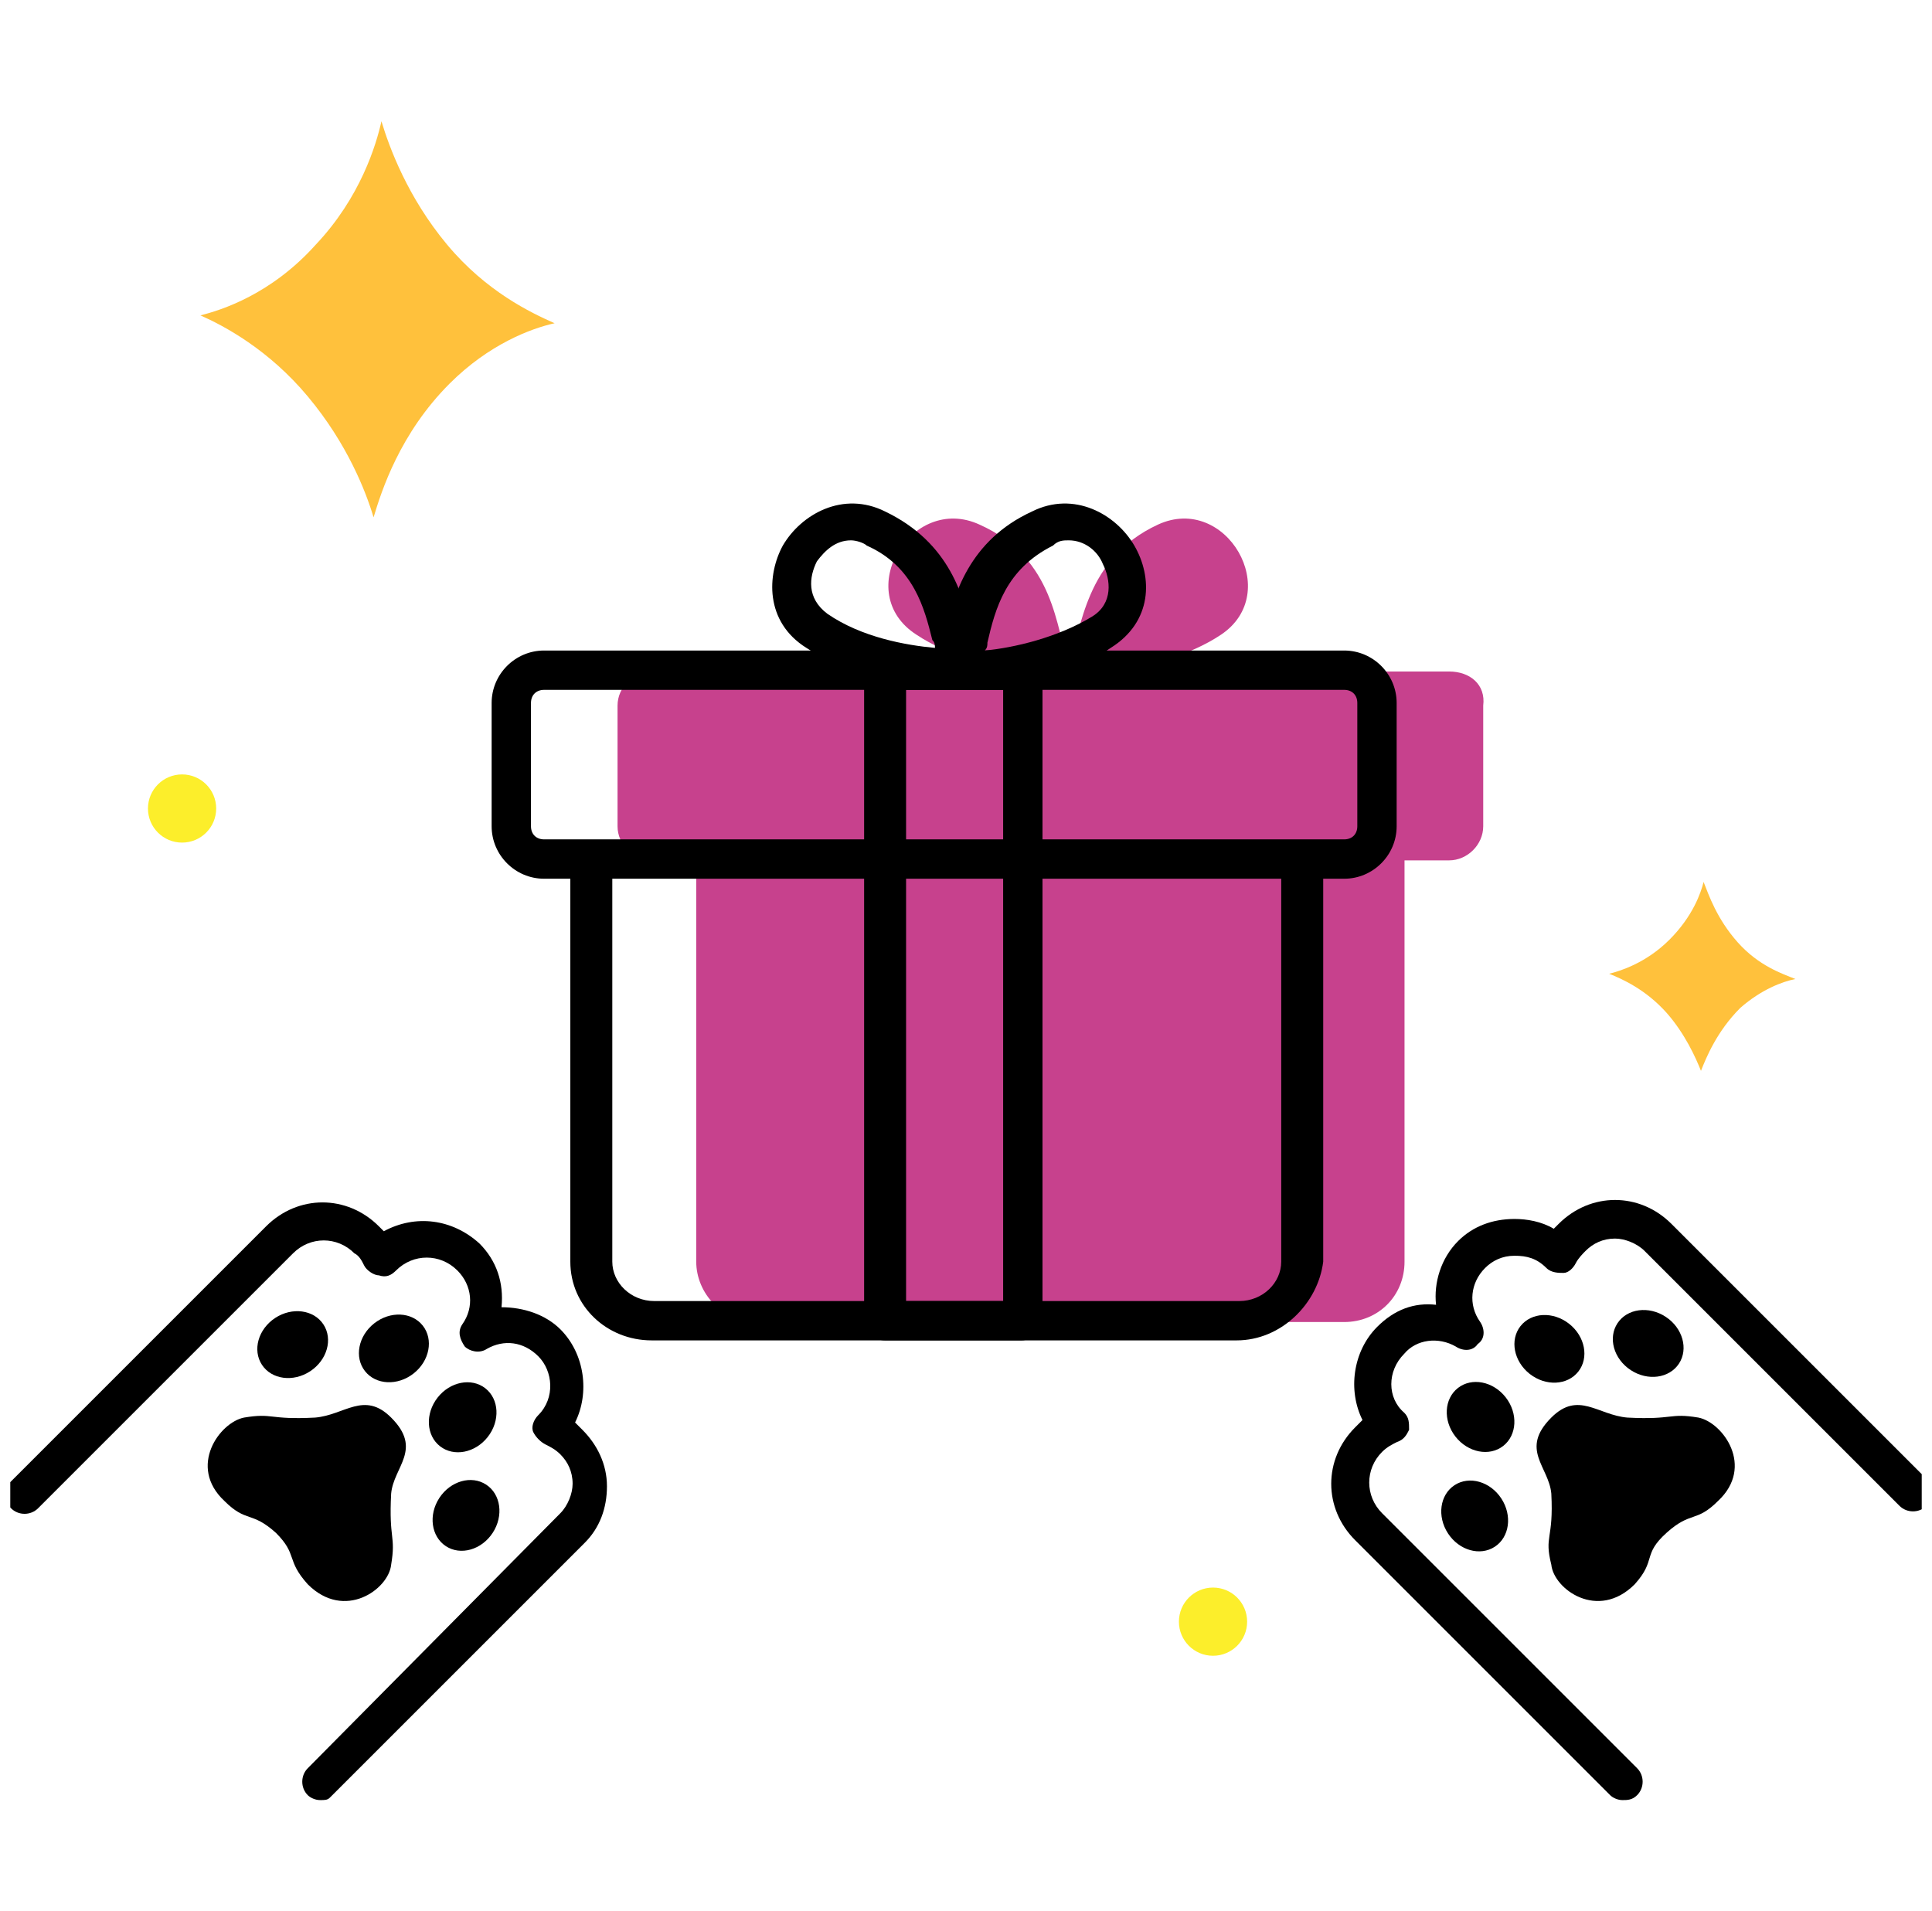 <svg width="94" height="93" viewBox="0 0 94 93" fill="none" xmlns="http://www.w3.org/2000/svg">
<g clip-path="url(#clip0)">
<path d="M70.506 32.674H54.296C55.828 32.418 57.87 31.908 59.401 30.887C62.465 28.845 59.657 23.995 56.338 25.526C52.764 27.185 52.637 30.632 51.999 32.291C51.361 30.632 51.361 27.185 47.659 25.526C44.341 23.995 41.405 28.845 44.596 30.887C46.128 31.908 48.17 32.418 49.701 32.674H31.705C30.811 32.674 30.046 33.44 30.046 34.333V40.204C30.046 41.097 30.811 41.863 31.705 41.863H33.875V61.391C33.875 62.923 35.151 64.327 36.81 64.327H65.4C67.059 64.327 68.336 63.051 68.336 61.391V41.863H70.506C71.399 41.863 72.165 41.097 72.165 40.204V34.333C72.293 33.312 71.527 32.674 70.506 32.674Z" fill="#C7418D"/>
<path d="M8.859 40.999C9.775 40.999 10.518 40.257 10.518 39.34C10.518 38.424 9.775 37.681 8.859 37.681C7.942 37.681 7.199 38.424 7.199 39.34C7.199 40.257 7.942 40.999 8.859 40.999Z" fill="#FCEE2B"/>
<path d="M59.019 80.566C59.935 80.566 60.678 79.823 60.678 78.907C60.678 77.99 59.935 77.247 59.019 77.247C58.102 77.247 57.359 77.99 57.359 78.907C57.359 79.823 58.102 80.566 59.019 80.566Z" fill="#FCEE2B"/>
<path d="M82.759 52.104C82.504 51.466 81.993 50.317 81.1 49.296C80.079 48.147 78.93 47.636 78.292 47.381C78.802 47.254 80.079 46.871 81.227 45.722C82.376 44.573 82.759 43.425 82.887 42.914C83.142 43.552 83.525 44.701 84.546 45.85C85.567 46.998 86.716 47.381 87.354 47.636C86.716 47.764 85.695 48.147 84.674 49.041C83.525 50.189 83.014 51.466 82.759 52.104Z" fill="#FFC13C"/>
<path d="M18.176 25.173C17.793 23.896 16.9 21.599 14.985 19.302C13.071 17.004 10.901 15.855 9.752 15.345C10.773 15.09 13.198 14.324 15.368 11.899C17.538 9.601 18.303 7.049 18.559 5.9C18.942 7.176 19.835 9.601 21.75 11.899C23.664 14.196 25.834 15.217 26.983 15.728C25.834 15.983 23.792 16.749 21.877 18.663C19.452 21.088 18.559 23.896 18.176 25.173Z" fill="#FFC13C"/>
<path d="M60.168 65.22H31.705C29.535 65.22 27.749 63.561 27.749 61.391V42.501C27.749 41.991 28.131 41.48 28.77 41.48C29.408 41.48 29.791 41.863 29.791 42.501V61.391C29.791 62.412 30.684 63.306 31.833 63.306H60.295C61.444 63.306 62.337 62.412 62.337 61.391V42.501C62.337 41.991 62.72 41.48 63.359 41.48C63.997 41.48 64.38 41.863 64.38 42.501V61.391C64.124 63.433 62.337 65.22 60.168 65.22Z" fill="black"/>
<path d="M65.401 42.757H26.472C25.068 42.757 23.92 41.608 23.92 40.204V34.205C23.92 32.801 25.068 31.653 26.472 31.653H65.401C66.805 31.653 67.953 32.801 67.953 34.205V40.204C67.953 41.608 66.805 42.757 65.401 42.757ZM26.472 33.567C26.09 33.567 25.834 33.822 25.834 34.205V40.204C25.834 40.587 26.09 40.842 26.472 40.842H65.401C65.784 40.842 66.039 40.587 66.039 40.204V34.205C66.039 33.822 65.784 33.567 65.401 33.567H26.472Z" fill="black"/>
<path d="M49.701 65.221H43.064C42.553 65.221 42.043 64.838 42.043 64.199V32.674C42.043 32.163 42.426 31.653 43.064 31.653H49.701C50.211 31.653 50.722 32.036 50.722 32.674V64.327C50.594 64.71 50.211 65.221 49.701 65.221ZM44.085 63.306H48.807V33.567H44.085V63.306Z" fill="black"/>
<path d="M47.021 33.567C46.894 33.567 42.299 33.567 39.236 31.525C37.193 30.248 37.321 27.951 38.087 26.547C38.98 25.015 41.022 23.867 43.065 24.888C46.255 26.419 46.894 29.1 47.276 30.759C47.404 31.27 47.532 31.908 47.659 32.035C47.915 32.291 47.915 32.674 47.787 33.056C47.659 33.439 47.404 33.567 47.021 33.567ZM41.405 26.292C40.639 26.292 40.129 26.802 39.746 27.313C39.363 28.079 39.236 29.1 40.257 29.866C41.916 31.014 44.086 31.397 45.49 31.525C45.49 31.397 45.49 31.27 45.362 31.142C44.979 29.61 44.468 27.568 42.171 26.547C42.044 26.419 41.661 26.292 41.405 26.292Z" fill="black"/>
<path d="M46.383 33.567C46 33.567 45.745 33.312 45.49 33.056C45.362 32.674 45.362 32.291 45.617 32.035C45.745 31.78 45.873 31.27 46 30.759C46.383 28.972 47.149 26.292 50.212 24.888C52.254 23.867 54.297 25.015 55.19 26.547C56.083 28.079 56.083 30.248 54.041 31.525C51.106 33.567 46.638 33.567 46.383 33.567ZM51.999 26.292C51.744 26.292 51.489 26.292 51.233 26.547C48.936 27.696 48.425 29.61 48.042 31.27C48.042 31.397 48.042 31.525 47.915 31.652C49.319 31.525 51.489 31.014 53.148 29.993C54.169 29.355 54.041 28.206 53.658 27.441C53.403 26.802 52.765 26.292 51.999 26.292Z" fill="black"/>
<path d="M19.031 72.675C19.151 71.362 20.582 70.527 19.031 68.976C17.719 67.664 16.765 68.857 15.333 68.976C13.066 69.095 13.305 68.737 11.873 68.976C10.68 69.215 9.129 71.362 10.918 73.033C11.992 74.106 12.231 73.51 13.424 74.584C14.498 75.657 13.901 75.896 14.975 77.089C16.765 78.879 18.912 77.328 19.031 76.135C19.27 74.703 18.912 74.942 19.031 72.675Z" fill="black"/>
<path d="M23.972 74.584C24.513 73.757 24.37 72.706 23.653 72.238C22.936 71.769 21.916 72.06 21.375 72.888C20.835 73.715 20.978 74.765 21.695 75.234C22.412 75.703 23.431 75.412 23.972 74.584Z" fill="black"/>
<path d="M23.734 69.915C24.342 69.136 24.287 68.077 23.612 67.55C22.936 67.023 21.896 67.228 21.288 68.007C20.68 68.787 20.735 69.846 21.41 70.372C22.086 70.899 23.126 70.695 23.734 69.915Z" fill="black"/>
<path d="M15.093 66.721C15.919 66.177 16.206 65.157 15.735 64.442C15.264 63.726 14.213 63.587 13.387 64.13C12.562 64.674 12.274 65.695 12.746 66.41C13.217 67.125 14.268 67.265 15.093 66.721Z" fill="black"/>
<path d="M20.123 66.83C20.9 66.219 21.101 65.178 20.572 64.505C20.043 63.831 18.984 63.78 18.207 64.391C17.43 65.002 17.229 66.043 17.758 66.716C18.287 67.39 19.346 67.441 20.123 66.83Z" fill="black"/>
<path d="M15.572 87.588C15.333 87.588 15.094 87.469 14.975 87.35C14.617 86.992 14.617 86.395 14.975 86.037L27.264 73.629C27.622 73.271 27.86 72.675 27.86 72.197C27.86 71.601 27.622 71.124 27.264 70.766C27.025 70.527 26.787 70.408 26.548 70.288C26.309 70.169 26.071 69.931 25.951 69.692C25.832 69.453 25.951 69.095 26.19 68.857C27.025 68.022 26.906 66.709 26.19 65.993C25.474 65.278 24.52 65.158 23.685 65.635C23.327 65.874 22.849 65.755 22.611 65.516C22.372 65.158 22.253 64.8 22.491 64.442C23.088 63.607 22.969 62.533 22.253 61.818C21.418 60.983 20.105 60.983 19.27 61.818C19.032 62.056 18.793 62.175 18.435 62.056C18.197 62.056 17.838 61.818 17.719 61.579C17.6 61.34 17.481 61.102 17.242 60.983C16.407 60.147 15.094 60.147 14.259 60.983L1.851 73.391C1.493 73.748 0.897 73.748 0.539 73.391C0.181 73.033 0.181 72.436 0.539 72.078L12.947 59.67C14.498 58.119 16.884 58.119 18.435 59.67C18.554 59.789 18.554 59.789 18.674 59.909C20.225 59.074 22.014 59.312 23.327 60.505C24.162 61.34 24.52 62.414 24.401 63.607C25.474 63.607 26.548 63.965 27.264 64.681C28.457 65.874 28.696 67.783 27.98 69.215C28.099 69.334 28.218 69.453 28.338 69.573C29.053 70.288 29.531 71.243 29.531 72.317C29.531 73.391 29.173 74.345 28.457 75.061L16.049 87.469C15.93 87.588 15.81 87.588 15.572 87.588Z" fill="black"/>
<path d="M75.478 72.674C75.358 71.362 73.927 70.527 75.478 68.976C76.79 67.663 77.745 68.856 79.176 68.976C81.443 69.095 81.204 68.737 82.636 68.976C83.829 69.214 85.38 71.362 83.591 73.032C82.517 74.106 82.278 73.509 81.085 74.583C79.892 75.657 80.608 75.895 79.534 77.089C77.745 78.878 75.597 77.327 75.478 76.134C75.12 74.702 75.597 74.941 75.478 72.674Z" fill="black"/>
<path d="M72.728 75.261C73.445 74.793 73.588 73.742 73.047 72.915C72.507 72.087 71.487 71.796 70.77 72.265C70.053 72.734 69.91 73.784 70.451 74.612C70.991 75.439 72.011 75.73 72.728 75.261Z" fill="black"/>
<path d="M73.137 70.357C73.812 69.83 73.867 68.771 73.259 67.992C72.651 67.212 71.611 67.008 70.936 67.535C70.26 68.062 70.205 69.121 70.813 69.9C71.421 70.679 72.462 70.884 73.137 70.357Z" fill="black"/>
<path d="M81.687 66.353C82.158 65.638 81.871 64.617 81.045 64.074C80.22 63.53 79.169 63.669 78.698 64.385C78.226 65.1 78.514 66.121 79.339 66.664C80.164 67.208 81.215 67.069 81.687 66.353Z" fill="black"/>
<path d="M76.792 66.737C77.322 66.064 77.121 65.023 76.344 64.412C75.567 63.801 74.508 63.852 73.978 64.526C73.449 65.199 73.65 66.24 74.427 66.851C75.204 67.462 76.263 67.411 76.792 66.737Z" fill="black"/>
<path d="M78.937 87.588C78.699 87.588 78.46 87.469 78.341 87.349L65.933 74.941C64.382 73.39 64.382 71.004 65.933 69.453C66.052 69.334 66.171 69.215 66.291 69.095C65.575 67.663 65.813 65.755 67.007 64.561C67.842 63.726 68.796 63.368 69.87 63.488C69.751 62.414 70.109 61.221 70.944 60.386C71.659 59.67 72.614 59.312 73.688 59.312C74.284 59.312 75 59.431 75.597 59.789C75.716 59.67 75.716 59.67 75.835 59.551C77.386 58 79.772 58 81.323 59.551L93.731 71.959C94.089 72.317 94.089 72.913 93.731 73.271C93.374 73.629 92.777 73.629 92.419 73.271L80.011 60.863C79.653 60.505 79.057 60.266 78.579 60.266C77.983 60.266 77.506 60.505 77.148 60.863C77.028 60.982 76.79 61.221 76.67 61.459C76.551 61.698 76.312 61.937 76.074 61.937C75.835 61.937 75.477 61.937 75.239 61.698C74.761 61.221 74.284 61.102 73.688 61.102C73.091 61.102 72.614 61.34 72.256 61.698C71.54 62.414 71.421 63.488 72.017 64.323C72.256 64.681 72.256 65.158 71.898 65.397C71.659 65.755 71.182 65.755 70.824 65.516C69.989 65.039 68.915 65.158 68.319 65.874C67.484 66.709 67.484 68.022 68.319 68.737C68.557 68.976 68.558 69.215 68.558 69.573C68.438 69.811 68.319 70.05 67.961 70.169C67.722 70.288 67.484 70.408 67.245 70.646C66.41 71.481 66.41 72.794 67.245 73.629L79.653 86.037C80.011 86.395 80.011 86.992 79.653 87.349C79.415 87.588 79.176 87.588 78.937 87.588Z" fill="black"/>
</g>
<defs>
<clipPath id="clip0">
<rect width="93" height="93" fill="white" transform="translate(0.5)"/>
</clipPath>
</defs>
</svg>
